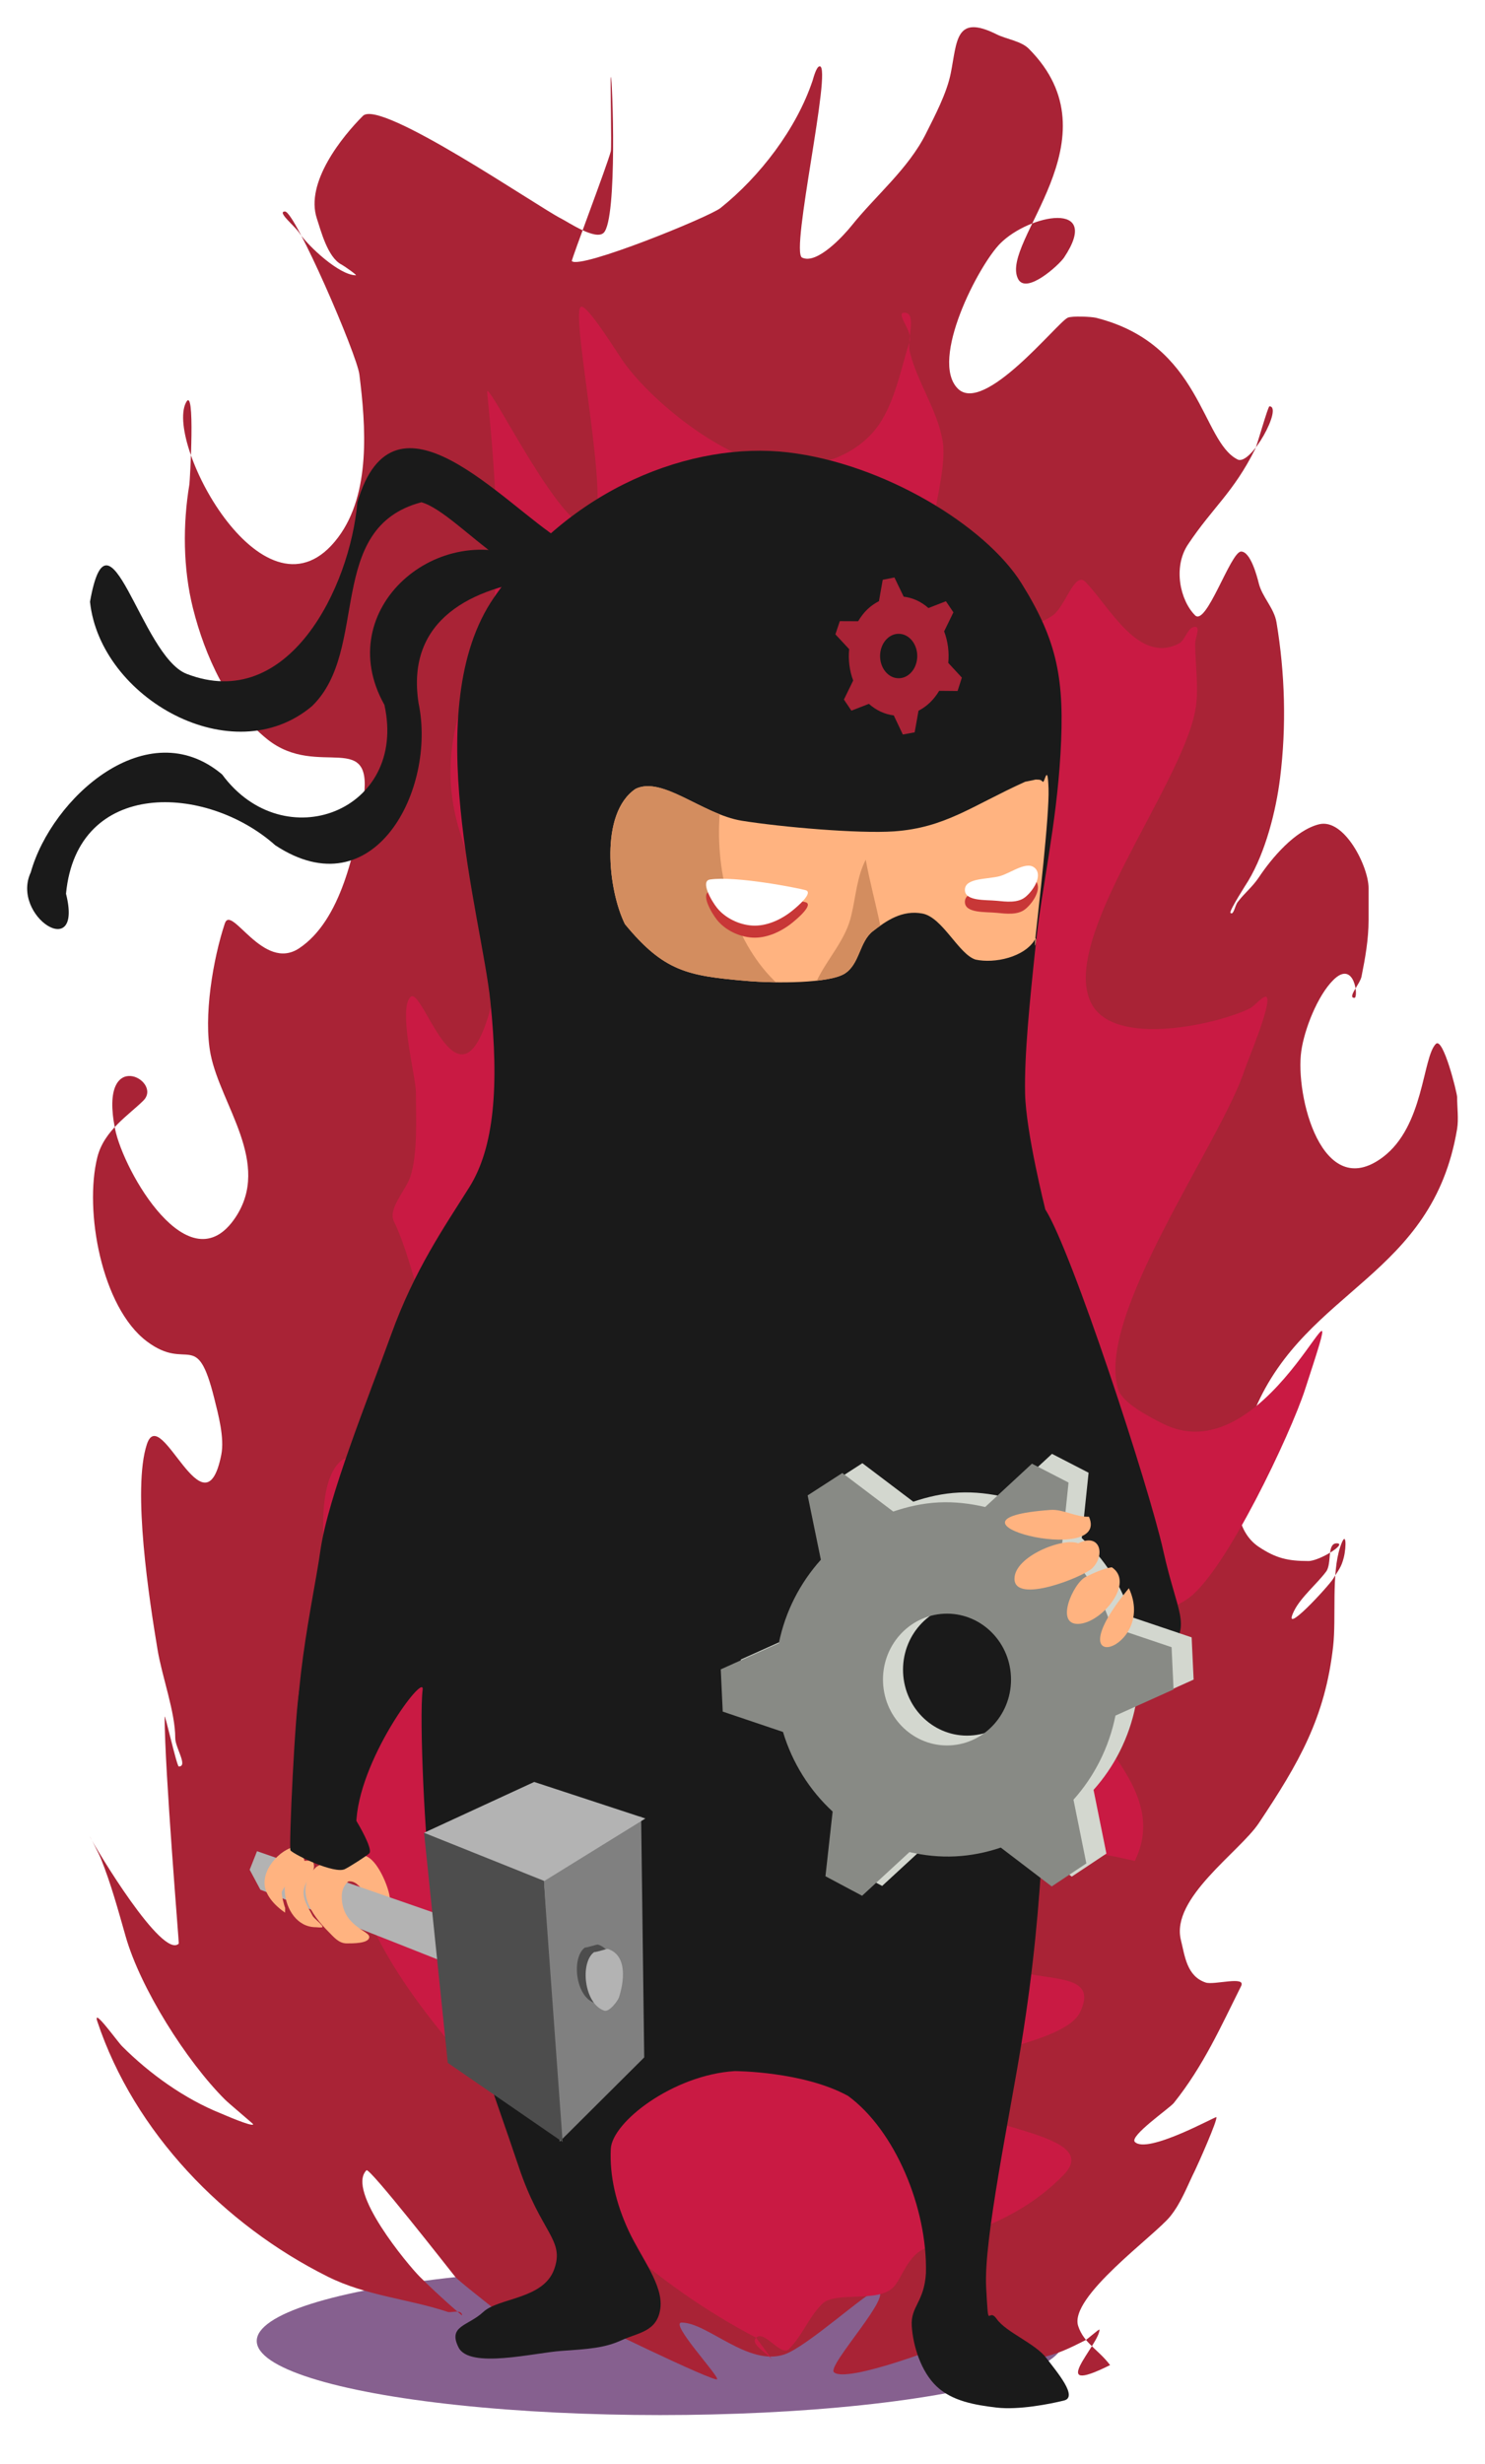 <?xml version="1.0" encoding="UTF-8" standalone="no"?>
<!-- Created with Inkscape (http://www.inkscape.org/) -->
<svg xmlns:dc="http://purl.org/dc/elements/1.1/" xmlns:cc="http://creativecommons.org/ns#" xmlns:rdf="http://www.w3.org/1999/02/22-rdf-syntax-ns#" xmlns:svg="http://www.w3.org/2000/svg" xmlns="http://www.w3.org/2000/svg" xmlns:xlink="http://www.w3.org/1999/xlink" xmlns:sodipodi="http://sodipodi.sourceforge.net/DTD/sodipodi-0.dtd" xmlns:inkscape="http://www.inkscape.org/namespaces/inkscape" width="546.663" height="906.88" viewBox="0 0 546.663 906.88" id="svg2" version="1.1" inkscape:version="0.91 r13725" sodipodi:docname="ninja con engrane.svg" style="enable-background:new" inkscape:export-filename="/home/nosoyhache/ninja con engrane.svg.png" inkscape:export-xdpi="90" inkscape:export-ydpi="90">
  <defs id="defs4">
    <inkscape:path-effect effect="spiro" id="path-effect4339" is_visible="true"/>
    <inkscape:path-effect effect="spiro" id="path-effect4335" is_visible="true"/>
    <inkscape:path-effect effect="spiro" id="path-effect4259" is_visible="true"/>
    <filter inkscape:collect="always" style="color-interpolation-filters:sRGB" id="filter4253">
      <feBlend inkscape:collect="always" mode="multiply" in2="BackgroundImage" id="feBlend4255"/>
    </filter>
  </defs>
  <sodipodi:namedview id="base" pagecolor="#fff5b1" bordercolor="#666666" borderopacity="1.0" inkscape:pageopacity="1" inkscape:pageshadow="2" inkscape:zoom="0.49497475" inkscape:cx="478.72453" inkscape:cy="346.71682" inkscape:document-units="px" inkscape:current-layer="layer1-4" showgrid="false" units="px" inkscape:showpageshadow="false" borderlayer="true" inkscape:window-width="1301" inkscape:window-height="744" inkscape:window-x="65" inkscape:window-y="24" inkscape:window-maximized="1" showguides="true" fit-margin-top="10" fit-margin-left="10" fit-margin-right="10" fit-margin-bottom="10"/>
  <g inkscape:label="Layer 1" inkscape:groupmode="layer" id="layer1" transform="translate(-238.838,270.802)" style="display:none;opacity:0.497" sodipodi:insensitive="true"/>
  <g inkscape:groupmode="layer" id="layer2" inkscape:label="Layer 2" style="display:inline;filter:url(#filter4253)" transform="translate(-238.838,-176.836)">
    <ellipse style="fill:#86608f;fill-opacity:1;stroke:none" id="path4532" cx="481.843" cy="1038.36" rx="148.492" ry="27.274"/>
    <path style="fill:#a92336;fill-opacity:1;fill-rule:evenodd;stroke:none;stroke-width:1px;stroke-linecap:butt;stroke-linejoin:miter;stroke-opacity:1" d="m 647.484,1047.236 c -4.383,-5.784 -9.627,-8.023 -11.732,-14.339 -3.559,-10.678 28.213,-33.31 33.893,-40.41 4.17,-5.213 6.23,-11.156 9.125,-16.946 0.854,-1.707 8.516,-18.859 7.821,-19.553 -0.3,-0.3 -25.393,13.714 -29.982,9.125 -2.138,-2.138 12.792,-12.405 14.339,-14.339 10.926,-13.657 17.387,-28.256 24.768,-43.017 1.949,-3.898 -9.95,-0.275 -13.036,-1.304 -7.008,-2.336 -7.679,-9.861 -9.125,-15.643 -3.848,-15.393 21.624,-32.437 28.678,-43.017 14.717,-22.076 24.44,-38.762 27.375,-65.178 1.179,-10.614 -0.72,-26.519 2.607,-36.5 2.25,-6.749 2.315,-0.135 1.304,3.911 -0.933,3.733 -2.023,4.676 -3.911,7.821 -1.552,2.586 -19.6,22.254 -14.339,11.732 2.475,-4.951 8.375,-9.863 11.732,-14.339 2.228,-2.97 0.198,-10.428 3.911,-10.428 4.099,0 -6.329,6.518 -10.428,6.518 -7.523,0 -11.928,-1 -18.25,-5.214 -14.514,-9.676 -6.49,-38.736 -1.304,-50.839 18.993,-44.318 65.233,-48.564 74.303,-102.981 0.605,-3.631 0,-8.045 0,-11.732 0,-1.485 -5.131,-22.244 -7.821,-19.553 -4.954,4.954 -4.311,30.282 -19.553,41.714 -22.411,16.808 -32.313,-22.787 -29.982,-39.107 1.145,-8.017 5.964,-20.303 11.732,-26.071 7.87,-7.87 9.399,6.518 7.821,6.518 -2.748,0 2.068,-5.127 2.607,-7.821 1.376,-6.879 2.607,-13.664 2.607,-20.857 0,-3.911 0,-7.821 0,-11.732 0,-7.879 -8.931,-25.794 -18.25,-23.464 -8.847,2.212 -17.436,12.467 -22.16,19.553 -2.357,3.535 -5.338,5.814 -7.821,9.125 -0.94,1.253 -1.499,5.018 -2.607,3.911 -0.622,-0.622 5.978,-10.833 6.518,-11.732 6.392,-10.653 10.225,-25.744 11.732,-37.803 2.389,-19.111 1.824,-38.59 -1.304,-57.357 -0.883,-5.299 -5.254,-9.286 -6.518,-14.339 -0.746,-2.982 -3.097,-11.732 -6.518,-11.732 -3.85,0 -12.773,27.637 -16.946,23.464 -5.491,-5.491 -8.197,-17.686 -2.607,-26.071 9.198,-13.797 16.659,-18.979 24.768,-35.196 0.692,-1.384 4.673,-15.643 5.214,-15.643 5.076,0 -6.786,22.027 -11.732,19.553 -13.334,-6.667 -13.234,-42.415 -52.142,-52.142 -1.573,-0.393 -8.91,-0.759 -10.428,0 -4.029,2.015 -30.754,35.728 -40.41,26.071 -10.514,-10.514 7.697,-45.5 15.643,-53.446 10.752,-10.752 37.582,-15.962 23.464,5.214 -1.748,2.622 -13.933,13.847 -16.946,7.821 -6.838,-13.676 37.205,-51.437 3.911,-84.731 -2.75,-2.75 -8.337,-3.517 -11.732,-5.214 -15.3,-7.65 -14.573,2.473 -16.946,14.339 -1.464,7.321 -5.838,15.587 -9.125,22.16 -6.503,13.005 -18.451,22.738 -27.375,33.893 -2.697,3.371 -12.713,14.5 -18.25,11.732 -4.353,-2.177 11.189,-70.392 6.518,-70.392 -1.247,0 -2.362,4.478 -2.607,5.214 -5.955,17.865 -19.453,35.377 -33.893,46.928 -4.154,3.323 -51.662,22.641 -54.749,19.553 -0.318,-0.318 13.098,-35.447 14.339,-40.41 0.385,-1.538 -0.258,-27.375 0,-27.375 0.591,0 2.527,52.223 -2.607,57.357 -2.958,2.958 -13.219,-4.003 -15.643,-5.214 -8.414,-4.207 -66.604,-44.198 -72.999,-37.803 -7.487,7.487 -21.38,24.503 -16.946,37.803 1.459,4.376 3.959,14.363 9.125,16.946 0.727,0.364 5.826,3.911 5.214,3.911 -6.094,0 -17.628,-10.799 -20.857,-15.643 -1.738,-2.607 -8.348,-7.821 -5.214,-7.821 3.691,0 26.444,52.517 27.375,59.964 2.378,19.024 4.264,43.849 -7.821,59.964 -26.428,35.237 -63.712,-34.218 -56.053,-49.535 3.593,-7.186 1.461,29.038 1.304,29.982 -2.464,14.783 -2.36,30.969 1.304,45.625 4.332,17.329 13.05,36.772 27.375,48.232 18.882,15.106 39.91,-4.819 35.196,23.464 -2.893,17.357 -7.967,43.114 -23.464,53.446 -13.303,8.868 -24.954,-16.388 -27.375,-9.125 -4.288,12.864 -7.988,34.363 -5.214,48.232 3.726,18.632 22.43,40.007 9.125,59.964 -16.954,25.431 -41.213,-17.049 -44.321,-32.589 -6.12,-30.602 17.824,-17.824 10.428,-10.428 -5.342,5.342 -14.467,10.941 -16.946,20.857 -4.892,19.568 1.528,55.244 18.25,67.785 15.146,11.36 18.294,-5.036 24.768,20.857 1.465,5.861 3.855,14.618 2.607,20.857 -6.164,30.82 -22.257,-19.264 -27.375,-3.911 -5.495,16.486 0.963,57.918 3.911,75.606 1.709,10.257 6.518,22.915 6.518,32.589 0,3.503 4.807,10.428 1.304,10.428 -0.743,0 -5.214,-20.131 -5.214,-18.25 0,19.235 5.328,83.314 5.214,83.428 -5.988,5.988 -30.457,-34.844 -32.589,-39.107 -0.948,-1.895 3.1,5.796 3.911,7.821 3.777,9.443 6.333,18.905 9.125,28.678 5.459,19.105 22.339,45.804 36.5,59.964 1.567,1.567 10.428,8.947 10.428,9.125 0,1.219 -11.206,-3.7 -11.732,-3.911 -13.493,-5.397 -26.292,-14.559 -36.5,-24.768 -1.833,-1.833 -11.001,-14.754 -9.125,-9.125 13.598,40.794 46.607,74.794 84.731,93.856 14.351,7.176 29.774,8.187 44.321,13.036 1.148,0.383 5.214,-1.124 5.214,1.304 0,0.135 -8.893,-7.589 -15.643,-14.339 -4.194,-4.194 -27.096,-31.565 -19.553,-39.107 1.112,-1.112 29.931,35.784 32.589,39.107 2.389,2.986 33.117,25.543 31.285,27.375 -1.304,1.304 -5.214,-2.607 -3.911,-3.911 2.788,-2.788 15.143,1.804 18.25,-1.304 0.723,-0.723 -15.643,-12.835 -15.643,-15.643 0,-4.858 8.87,4.018 13.036,6.518 4.751,2.851 52.348,25.866 53.446,24.768 0.973,-0.973 -17.663,-20.857 -13.036,-20.857 9.513,0 24.433,16.189 37.803,11.732 8.395,-2.798 30.869,-23.464 33.893,-23.464 7.631,0 -18.2,27.425 -15.643,29.982 4.365,4.365 42.54,-10.19 48.232,-13.036 2.54,-1.27 3.904,6.515 6.518,7.821 5.622,2.811 15.158,1.14 20.857,0 6.693,-1.339 11.147,-3.618 16.946,-6.518 0.897,-0.449 5.214,-4.38 5.214,-3.911 0,5.49 -20.147,25.064 3.911,13.036 z" id="path4464" inkscape:connector-curvature="0"/>
    <path style="fill:#c91a43;fill-opacity:1;fill-rule:evenodd;stroke:none;stroke-width:1px;stroke-linecap:butt;stroke-linejoin:miter;stroke-opacity:1" d="m 517.198,1037.174 c -36.67,-19.232 -70.932,-49.236 -92.934,-86.707 -1.675,-2.852 -13.054,-37.16 -12.122,-37.16 0.985,0 1.68,5.15 2.02,6.193 5.622,17.235 23.941,34.787 36.365,47.483 8.601,8.789 -11.904,-2.93 -16.162,-6.193 -12.097,-9.271 -22.8,-23.417 -32.325,-35.096 -52.944,-64.922 -27.118,-82.811 -38.386,-140.383 -3.178,-16.235 -11.486,-58.455 0,-70.192 8.971,-9.167 25.701,18.817 34.345,-16.516 3.789,-15.488 -7.216,-58.101 -14.142,-72.256 -2.312,-4.725 4.434,-11.527 6.061,-16.516 2.766,-8.48 2.02,-21.952 2.02,-30.967 0,-5.866 -6.606,-30.409 -2.02,-35.096 4.41,-4.506 16.918,43.101 28.284,8.258 16.874,-51.73 -35.667,-65.425 -2.02,-134.19 11.23,-22.952 1.608,-96.608 2.02,-97.029 1.588,-1.623 28.808,54.44 38.386,49.547 7.897,-4.035 -7.729,-76.745 -4.041,-80.514 1.973,-2.016 13.812,17.442 16.162,20.645 10.726,14.613 34.575,33.491 52.528,37.16 14.509,2.965 33.687,-1.632 42.426,-16.516 5.189,-8.837 7.263,-20.201 10.102,-28.902 1.086,-3.329 -5.454,-10.322 -2.02,-10.322 4.762,0 0.865,9.731 2.02,14.451 2.742,11.207 10.222,21.386 12.122,33.031 2.491,15.275 -13.331,52.44 -2.02,63.998 9.327,9.531 31.978,7.118 42.426,0 4.755,-3.239 8.081,-16.516 12.122,-12.387 8.893,9.088 19.449,30.32 34.345,22.709 2.556,-1.306 3.204,-6.193 6.061,-6.193 2.02,0 0,4.129 0,6.193 0,7.705 1.47,17.263 0,24.773 -5.551,28.359 -49.847,83.928 -38.386,107.352 8.333,17.03 47.596,7.681 58.589,2.064 1.571,-0.803 5.15,-5.06 6.061,-4.129 2.103,2.149 -6.968,23.424 -8.081,26.838 -8.698,26.664 -55.244,90.767 -46.467,117.674 1.675,5.135 11.933,10.226 16.162,12.387 40.974,20.935 73.013,-75.185 52.528,-12.387 -5.37,16.462 -28.781,65.927 -42.426,76.385 -10.531,8.071 -34.768,11.186 -40.406,22.709 -11.02,22.522 35.349,43.367 20.203,74.32 -0.169,0.345 -46.013,-13.778 -54.548,12.387 -14.666,44.959 46.358,18.804 34.345,43.354 -6.736,13.766 -59.088,15.495 -52.528,28.902 6.916,14.135 62.51,14.573 46.467,30.967 -14.994,15.322 -32.287,20.632 -50.508,26.838 -6.772,2.307 -8.97,11.23 -12.122,14.451 -5.78,5.907 -21.454,1.279 -26.264,6.193 -5.332,5.449 -6.914,11.194 -12.122,16.516 -3.012,3.078 -9.11,-7.206 -12.122,-4.129 -2.381,2.433 4.041,5.505 6.061,8.258" id="path4466" inkscape:connector-curvature="0"/>
    <path style="fill:#ffb380;fill-opacity:1;fill-rule:evenodd;stroke:none;stroke-width:1px;stroke-linecap:butt;stroke-linejoin:miter;stroke-opacity:1" d="m 366.049,869.528 c 5.405,-2.207 7.923,7.743 11.316,7.743 1.233,0 3.976,0.194 4.765,-0.596 2.011,-2.011 -9.87,-31.994 -16.081,-7.147 z" id="path4460" inkscape:connector-curvature="0"/>
    <path style="fill:#1a1a1a;fill-rule:evenodd;stroke:none;stroke-width:1px;stroke-linecap:butt;stroke-linejoin:miter;stroke-opacity:1" d="m 445.542,375.73 c -21.384,-13.246 -61.659,-60.343 -75.159,-13.968 -2.654,31.111 -25.332,77.645 -62.909,63.045 -16.814,-6.629 -28.506,-65.851 -35.506,-26.512 3.77,35.571 52.511,62.995 81.696,38.437 21.45,-20.677 4.624,-65.643 40.297,-75.05 14.504,3.92 44.544,45.054 53.674,18.065 l -2.093,-4.017 0,0 z" id="path4275" inkscape:connector-curvature="0"/>
    <path style="fill:#1a1a1a;fill-rule:evenodd;stroke:none;stroke-width:1px;stroke-linecap:butt;stroke-linejoin:miter;stroke-opacity:1" d="m 434.225,383.375 c -33.838,-16.396 -73.693,17.677 -53.88,52.857 8.65,39.076 -36.982,56.568 -59.738,25.617 -27.528,-23.18 -62.756,8.586 -70.434,36.01 -7.513,16.055 19.419,33.504 12.963,7.889 4.071,-42.478 51.705,-40.425 77.034,-17.833 36.423,23.968 59.41,-20.594 52.756,-52.285 -4.87,-31.208 20.361,-42.639 45.224,-45.702 l -0.04,-1.742 -3.886,-4.811 0,0 z" id="path4277" inkscape:connector-curvature="0"/>
    <path style="fill:#1a1a1a;fill-rule:evenodd;stroke:none;stroke-width:1px;stroke-linecap:butt;stroke-linejoin:miter;stroke-opacity:1" d="m 420.664,396.761 c -27.849,40.434 -4.542,117.332 -1.303,148.606 3.239,31.274 1.427,53.772 -7.762,68.407 -9.189,14.635 -20.098,30.23 -28.738,54.128 -8.64,23.898 -23.288,59.982 -26.071,79.516 -2.783,19.534 -11.545,55.299 -7.994,86.864 3.551,31.565 20.739,41.327 21.173,14.129 0.372,-23.323 25.319,-56.563 24.454,-49.75 -1.312,10.337 0.849,57.974 3.396,74.374 3.165,20.378 23.805,76.693 31.969,101.203 8.164,24.51 17.049,26.778 13.035,37.802 -4.014,11.024 -20.423,10.379 -26.07,15.643 -5.647,5.263 -13.123,5.023 -9.125,13.037 3.999,8.014 27.772,2.007 37.802,1.303 10.03,-0.704 15.947,-1.058 22.162,-3.91 6.215,-2.852 13.19,-3.114 14.338,-11.732 1.148,-8.618 -7.128,-18.709 -11.732,-28.679 -4.604,-9.97 -6.975,-20.012 -6.518,-29.98 0.457,-9.968 23.044,-27.285 45.625,-28.679 0,0 25.099,0.029 41.714,9.125 17.29,12.662 29.247,41.238 28.678,65.179 -0.621,10.821 -5.691,12.201 -5.213,19.553 0.479,7.352 3.389,16.712 9.125,22.16 5.736,5.449 14.148,6.879 22.16,7.822 8.012,0.943 19.553,-1.304 24.767,-2.607 5.214,-1.304 -2.468,-10.314 -6.518,-15.642 -4.049,-5.329 -14.837,-9.491 -18.25,-14.34 -3.413,-4.849 -2.974,5.645 -3.91,-11.732 -0.937,-17.377 8.621,-62.504 13.035,-89.945 4.413,-27.441 6.44,-49.95 7.822,-74.304 1.382,-24.354 1.188,-58.116 2.798,-71.639 1.61,-13.524 0.777,2.598 7.63,6.462 6.852,3.865 28.812,4.315 36.5,-5.215 7.687,-9.53 2.559,-13.206 -2.607,-36.5 -5.166,-23.294 -33.697,-110.353 -43.399,-125.488 0,0 -7.147,-28.41 -7.44,-42.671 -0.293,-14.261 1.647,-33.299 3.911,-54.749 2.264,-21.45 7.54,-43.238 9.124,-70.392 1.584,-27.154 -1.087,-41.305 -14.339,-62.571 -13.252,-21.266 -50.855,-44.112 -86.034,-48.231 -35.18,-4.119 -80.348,13.011 -108.196,53.445 z" id="path4261" inkscape:connector-curvature="0" sodipodi:nodetypes="zzzzzzssszzzzzzzzzscczzzzzzzzzzzzzszzzzzz"/>
    <path style="fill:#ffb380;fill-rule:evenodd;stroke:none;stroke-width:1px;stroke-linecap:butt;stroke-linejoin:miter;stroke-opacity:1" d="m 620.555,463.748 c -1.119,-0.006 0.905,-0.217 -4.357,0.797 -19.782,8.972 -29.37,16.894 -48.23,18.25 -13.08,0.9 -41.611,-1.585 -56.054,-3.91 -14.443,-2.325 -29.222,-16.559 -39.107,-11.732 -13.348,9.012 -10.078,37.354 -3.91,49.795 14.366,17.439 23.07,18.991 44.321,20.857 11.427,1.032 30.855,0.883 36.5,-2.606 5.645,-3.489 5.412,-11.728 10.428,-15.644 5.015,-3.916 10.837,-7.909 18.25,-6.518 7.413,1.391 13.361,14.983 19.553,16.947 7.011,1.532 18.09,-0.851 21.964,-7.489 0.972,-1.831 -0.736,7.208 0.198,-1.636 0.933,-8.844 5.05,-43.747 4.719,-53.78 -0.331,-10.033 -1.445,-1.839 -2.112,-2.534 -0.667,-0.696 -1.043,-0.791 -2.162,-0.797 z" id="path4290" inkscape:connector-curvature="0" sodipodi:nodetypes="zcczccczzzcczzzz"/>
    <path style="fill:#d38d5f;fill-rule:evenodd;stroke:none;stroke-width:1px;stroke-linecap:butt;stroke-linejoin:miter;stroke-opacity:1" d="m 477.779,466.169 c -1.764,-0.058 -3.428,0.23 -4.972,0.984 -13.348,9.012 -10.079,37.354 -3.91,49.795 14.366,17.439 23.071,18.991 44.322,20.857 3.259,0.294 7.18,0.475 11.235,0.528 -0.233,-0.226 -0.686,-0.666 -0.807,-0.788 -14.88,-14.88 -21.532,-39.011 -19.881,-61.028 -9.432,-3.743 -18.585,-10.103 -25.986,-10.348 z" id="path4361" inkscape:connector-curvature="0"/>
    <path sodipodi:nodetypes="ssssss" inkscape:connector-curvature="0" id="path4349" d="m 500.182,504.956 c 9.259,-1.432 32.181,3.065 35.196,3.911 3.017,0.846 -2.75,5.886 -5.214,7.821 -4,3.141 -9.262,5.506 -14.339,5.214 -4.85,-0.279 -9.996,-2.728 -13.036,-6.518 -2.242,-2.795 -6.148,-9.881 -2.607,-10.428 z" style="fill:#c83737;fill-rule:evenodd;stroke:none;stroke-width:1px;stroke-linecap:butt;stroke-linejoin:miter;stroke-opacity:1"/>
    <path style="fill:#ffffff;fill-rule:evenodd;stroke:none;stroke-width:1px;stroke-linecap:butt;stroke-linejoin:miter;stroke-opacity:1" d="m 500.182,500.524 c 9.259,-1.432 32.181,3.065 35.196,3.911 3.017,0.846 -2.75,5.886 -5.214,7.821 -4,3.141 -9.262,5.506 -14.339,5.214 -4.85,-0.279 -9.996,-2.728 -13.036,-6.518 -2.242,-2.795 -6.148,-9.881 -2.607,-10.428 z" id="path4265" inkscape:connector-curvature="0" sodipodi:nodetypes="ssssss"/>
    <path sodipodi:nodetypes="ssssss" inkscape:connector-curvature="0" id="path4351" d="m 594.038,508.866 c -0.137,-4.678 8.55,-3.881 13.036,-5.214 4.248,-1.263 10.165,-5.983 13.036,-2.607 2.405,2.828 -0.997,8.128 -3.911,10.428 -2.75,2.17 -6.942,1.649 -10.428,1.304 -4.102,-0.406 -11.611,0.21 -11.732,-3.911 z" style="fill:#c83737;fill-rule:evenodd;stroke:none;stroke-width:1px;stroke-linecap:butt;stroke-linejoin:miter;stroke-opacity:1"/>
    <path style="fill:#ffffff;fill-rule:evenodd;stroke:none;stroke-width:1px;stroke-linecap:butt;stroke-linejoin:miter;stroke-opacity:1" d="m 594.038,504.434 c -0.137,-4.678 8.55,-3.881 13.036,-5.214 4.248,-1.263 10.165,-5.983 13.036,-2.607 2.405,2.828 -0.997,8.128 -3.911,10.428 -2.75,2.17 -6.942,1.649 -10.428,1.304 -4.102,-0.406 -11.611,0.21 -11.732,-3.911 z" id="path4267" inkscape:connector-curvature="0" sodipodi:nodetypes="ssssss"/>
    <path style="fill:#d38d5f;fill-opacity:1;fill-rule:evenodd;stroke:none;stroke-width:1px;stroke-linecap:butt;stroke-linejoin:miter;stroke-opacity:1" d="m 557.538,493.224 c -3.252,6.284 -3.639,13.421 -5.249,20.187 -1.961,9.188 -8.787,16.059 -12.766,24.324 4.472,-0.494 8.201,-1.304 10.194,-2.536 5.645,-3.489 5.412,-11.728 10.428,-15.644 0.888,-0.693 1.811,-1.378 2.754,-2.046 -1.656,-8.12 -3.894,-16.127 -5.361,-24.284 z" id="path4374" inkscape:connector-curvature="0"/>
    <g inkscape:label="Layer 1" id="layer1-4" transform="matrix(3.924,-0.907,0.907,3.924,467.119,721.741)" style="stroke:none">
      <g transform="matrix(0.917,0.165,-0.172,0.943,7.206,-3.934)" id="g5216" style="stroke:none">
        <path d="m 16.969,4.844 -3.5,1.969 1,6.188 c -2.143,2.109 -3.722,4.75 -4.5,7.75 l -5.812,2.219 0,4.031 5.812,2.219 c 0.776,3.006 2.354,5.701 4.5,7.812 l -1,6.125 3.5,2.031 4.844,-3.938 c 1.43,0.394 2.914,0.625 4.469,0.625 1.561,0 3.065,-0.228 4.5,-0.625 l 4.812,3.938 3.5,-2.031 -0.969,-6.125 c 2.146,-2.112 3.724,-4.806 4.5,-7.812 l 5.812,-2.22 0,-4.031 -5.813,-2.219 c -0.777,-3.002 -2.357,-5.641 -4.5,-7.75 l 0.969,-6.188 -3.5,-1.969 -4.782,3.906 c -1.441,-0.401 -2.961,-0.656 -4.531,-0.656 -1.563,0 -3.063,0.259 -4.5,0.656 l -4.812,-3.906 z m 9.312,13.875 c 3.469,0 6.281,2.812 6.281,6.281 0,3.469 -2.812,6.281 -6.281,6.281 -3.47,0 -6.282,-2.812 -6.282,-6.281 0,-3.469 2.812,-6.281 6.281,-6.281 z" style="color:#000000;fill:#d3d7cf;stroke:none;stroke-width:0.873;stroke-linecap:round" id="path5188" inkscape:connector-curvature="0"/>
        <path d="m 14.958,5.685 -3.5,1.969 1,6.188 c -2.143,2.109 -3.722,4.75 -4.5,7.75 l -5.812,2.219 0,4.031 5.812,2.219 c 0.776,3.006 2.354,5.701 4.5,7.812 l -1,6.125 3.5,2.031 4.844,-3.938 c 1.43,0.394 2.914,0.625 4.469,0.625 1.561,0 3.065,-0.228 4.5,-0.625 l 4.812,3.938 3.5,-2.031 -0.969,-6.125 c 2.146,-2.112 3.724,-4.806 4.5,-7.812 l 5.812,-2.219 0,-4.031 -5.812,-2.219 c -0.777,-3.002 -2.357,-5.641 -4.5,-7.75 l 0.969,-6.188 -3.5,-1.969 -4.781,3.906 C 27.36,9.191 25.84,8.935 24.271,8.935 c -1.563,0 -3.063,0.259 -4.5,0.656 L 14.958,5.685 Z m 9.312,13.875 c 3.469,0 6.281,2.812 6.281,6.281 0,3.469 -2.812,6.281 -6.281,6.281 -3.469,0 -6.281,-2.812 -6.281,-6.281 0,-3.469 2.812,-6.281 6.281,-6.281 z" style="color:#000000;fill:#888a85;stroke:none;stroke-width:0.873;stroke-linecap:round" id="path5188-0" inkscape:connector-curvature="0"/>
      </g>
    </g>
    <path style="fill:#ffb380;fill-opacity:1;fill-rule:evenodd;stroke:none;stroke-width:1px;stroke-linecap:butt;stroke-linejoin:miter;stroke-opacity:1" d="m 639.704,735.009 c -4.629,0.272 -9.497,-2.814 -14.122,-2.487 -47.761,3.38 22.366,21.266 14.122,2.487 z" id="path4396" inkscape:connector-curvature="0"/>
    <path style="fill:#ffb380;fill-opacity:1;fill-rule:evenodd;stroke:none;stroke-width:1px;stroke-linecap:butt;stroke-linejoin:miter;stroke-opacity:1" d="m 635.752,744.81 c -5.632,-2.242 -23.464,4.809 -23.464,13.036 0,9.548 25.502,-0.735 28.678,-3.911 4.884,-4.884 2.836,-13.15 -5.214,-9.125 z" id="path4398" inkscape:connector-curvature="0"/>
    <path style="fill:#ffb380;fill-opacity:1;fill-rule:evenodd;stroke:none;stroke-width:1px;stroke-linecap:butt;stroke-linejoin:miter;stroke-opacity:1" d="m 654.407,761.331 c -28.473,34.569 10.63,22.639 0,0 z" id="path4400" inkscape:connector-curvature="0"/>
    <path style="fill:#ffb380;fill-opacity:1;fill-rule:evenodd;stroke:none;stroke-width:1px;stroke-linecap:butt;stroke-linejoin:miter;stroke-opacity:1" d="m 648.125,753.621 c -3.59,0.596 -6.416,2.022 -9.557,3.511 -4.659,2.209 -11.939,18.482 -2.01,17.275 8.431,-1.025 19.928,-15.216 11.567,-20.786 z" id="path4402" inkscape:connector-curvature="0"/>
    <path inkscape:connector-curvature="0" id="path4421" style="color:#000000;fill:#a92336;fill-opacity:1;stroke:none;stroke-width:0.873;stroke-linecap:round" d="m 547.99,405.433 -1.624,4.856 5.074,5.459 c -0.377,3.889 0.087,7.858 1.477,11.537 l -3.414,6.999 2.753,4.089 6.445,-2.498 c 2.711,2.414 5.891,3.859 9.153,4.248 l 3.336,7.03 4.356,-0.799 1.418,-7.951 c 1.481,-0.769 2.898,-1.746 4.217,-3.017 1.324,-1.275 2.443,-2.736 3.389,-4.31 l 6.771,0.062 1.581,-4.919 -5.005,-5.421 c 0.377,-3.896 -0.124,-7.916 -1.52,-11.6 l 3.414,-6.999 -2.753,-4.089 -6.445,2.498 c -2.71,-2.41 -5.851,-3.796 -9.11,-4.185 l -3.405,-7.067 -4.313,0.862 -1.387,7.868 c -1.496,0.771 -2.96,1.754 -4.291,3.036 -1.326,1.277 -2.421,2.765 -3.368,4.342 l -6.749,-0.031 z m 17.375,6.466 c 2.942,-2.834 7.248,-2.279 9.617,1.24 2.37,3.519 1.906,8.668 -1.037,11.502 -2.942,2.834 -7.248,2.279 -9.617,-1.24 -2.37,-3.519 -1.906,-8.668 1.037,-11.502 z"/>
    <g id="g4446" transform="matrix(1.272,-0.988,0.988,1.272,-418.876,101.488)">
      <path inkscape:connector-curvature="0" id="path4444" d="m 110.016,722.973 c -1.075,-2.717 -34.083,-58.022 -34.083,-58.022 l 0.87,-5.1 3.924,-2.317 38.915,59.932 -3.819,9.664 z" style="fill:#b3b3b3;fill-opacity:1;fill-rule:evenodd;stroke:none;stroke-width:1px;stroke-linecap:butt;stroke-linejoin:miter;stroke-opacity:1"/>
      <path sodipodi:nodetypes="ccccc" inkscape:connector-curvature="0" id="path4434" d="m 128.89,702.225 -34.237,50.15 27.058,-3.339 33.219,-43.918 z" style="fill:#808080;fill-rule:evenodd;stroke:none;stroke-width:1px;stroke-linecap:butt;stroke-linejoin:miter;stroke-opacity:1"/>
      <path sodipodi:nodetypes="ccccc" inkscape:connector-curvature="0" id="path4436" d="m 128.89,702.225 -15.431,-24.593 -27.968,44.846 9.644,30.379 z" style="fill:#4d4d4d;fill-rule:evenodd;stroke:none;stroke-width:1px;stroke-linecap:butt;stroke-linejoin:miter;stroke-opacity:1"/>
      <path sodipodi:nodetypes="ccccc" inkscape:connector-curvature="0" id="path4438" d="m 113.459,677.632 27.004,6.269 14.949,22.182 -27.004,-2.893 z" style="fill:#b3b3b3;fill-rule:evenodd;stroke:none;stroke-width:1px;stroke-linecap:butt;stroke-linejoin:miter;stroke-opacity:1"/>
      <path inkscape:connector-curvature="0" id="path4440" d="m 126.407,720.892 c -3.833,-0.124 -8.607,7.504 -6.025,11.348 0.649,0.965 3.674,0.071 4.237,-0.307 2.781,-1.868 7.113,-5.95 4.569,-9.735 -0.155,-0.231 -2.444,-0.971 -2.781,-1.306 z" style="fill:#4d4d4d;fill-rule:evenodd;stroke:none;stroke-width:1px;stroke-linecap:butt;stroke-linejoin:miter;stroke-opacity:1"/>
      <path style="fill:#b3b3b3;fill-rule:evenodd;stroke:none;stroke-width:1.057px;stroke-linecap:butt;stroke-linejoin:miter;stroke-opacity:1" d="m 127.432,723.008 c -4.051,-0.131 -9.098,7.932 -6.369,11.995 0.685,1.02 3.884,0.075 4.479,-0.325 2.939,-1.974 7.518,-6.289 4.83,-10.29 -0.164,-0.244 -2.583,-1.026 -2.94,-1.38 z" id="path4442" inkscape:connector-curvature="0"/>
    </g>
    <path style="fill:#ffb380;fill-opacity:1;fill-rule:evenodd;stroke:none;stroke-width:1px;stroke-linecap:butt;stroke-linejoin:miter;stroke-opacity:1" d="m 373.579,866.437 c -4.956,0.845 -8.934,3.316 -8.934,8.338 0,10.86 10.125,12.547 10.125,14.89 0,2.498 -6.402,2.382 -8.338,2.382 -2.893,0 -4.804,-2.422 -6.552,-4.169 -6.708,-6.708 -12.844,-15.745 -4.765,-23.824 1.298,-1.298 10.815,-4.075 13.103,-1.787 0.266,0.266 2.614,4.765 2.978,4.765 0.819,0 1.588,-0.397 2.382,-0.596 z" id="path4454" inkscape:connector-curvature="0"/>
    <path style="fill:#ffb380;fill-opacity:1;fill-rule:evenodd;stroke:none;stroke-width:1px;stroke-linecap:butt;stroke-linejoin:miter;stroke-opacity:1" d="m 353.925,861.672 c -15.16,-1.856 -12.54,24.42 1.191,24.42 0.363,0 2.15,0.232 2.382,0 0.558,-0.558 -3.12,-3.263 -3.574,-4.169 -1.481,-2.961 -4.313,-6.717 -2.978,-10.721 1.303,-3.91 4.791,-5.903 2.978,-9.53 z" id="path4456" inkscape:connector-curvature="0"/>
    <path style="fill:#ffb380;fill-opacity:1;fill-rule:evenodd;stroke:none;stroke-width:1px;stroke-linecap:butt;stroke-linejoin:miter;stroke-opacity:1" d="m 347.969,856.311 c -6.18,0.936 -13.622,9.164 -11.316,16.081 1.637,4.912 7.181,8.338 7.147,8.338 -0.044,0 0.055,-1.678 0,-1.787 -0.358,-0.716 -1.526,-5.286 -1.191,-5.956 4.559,-9.118 12.903,-6.62 5.36,-16.677 z" id="path4458" inkscape:connector-curvature="0"/>
    <path style="fill:#1a1a1a;fill-opacity:1;fill-rule:evenodd" d="m 349.184,798.146 c -1.695,6.942 -4.086,59.022 -3.407,59.701 1.806,1.806 16.251,8.747 20.036,6.854 2.099,-1.05 8.046,-4.882 8.963,-5.8 1.92,-1.92 -7.908,-17.399 -8.963,-18.454 -2.002,-2.002 -1.449,-6.721 -3.164,-8.436 -1.926,-1.926 -5.791,-36.725 -13.466,-33.865 z" id="path4462" inkscape:connector-curvature="0" sodipodi:nodetypes="csssssc"/>
  </g>
</svg>
